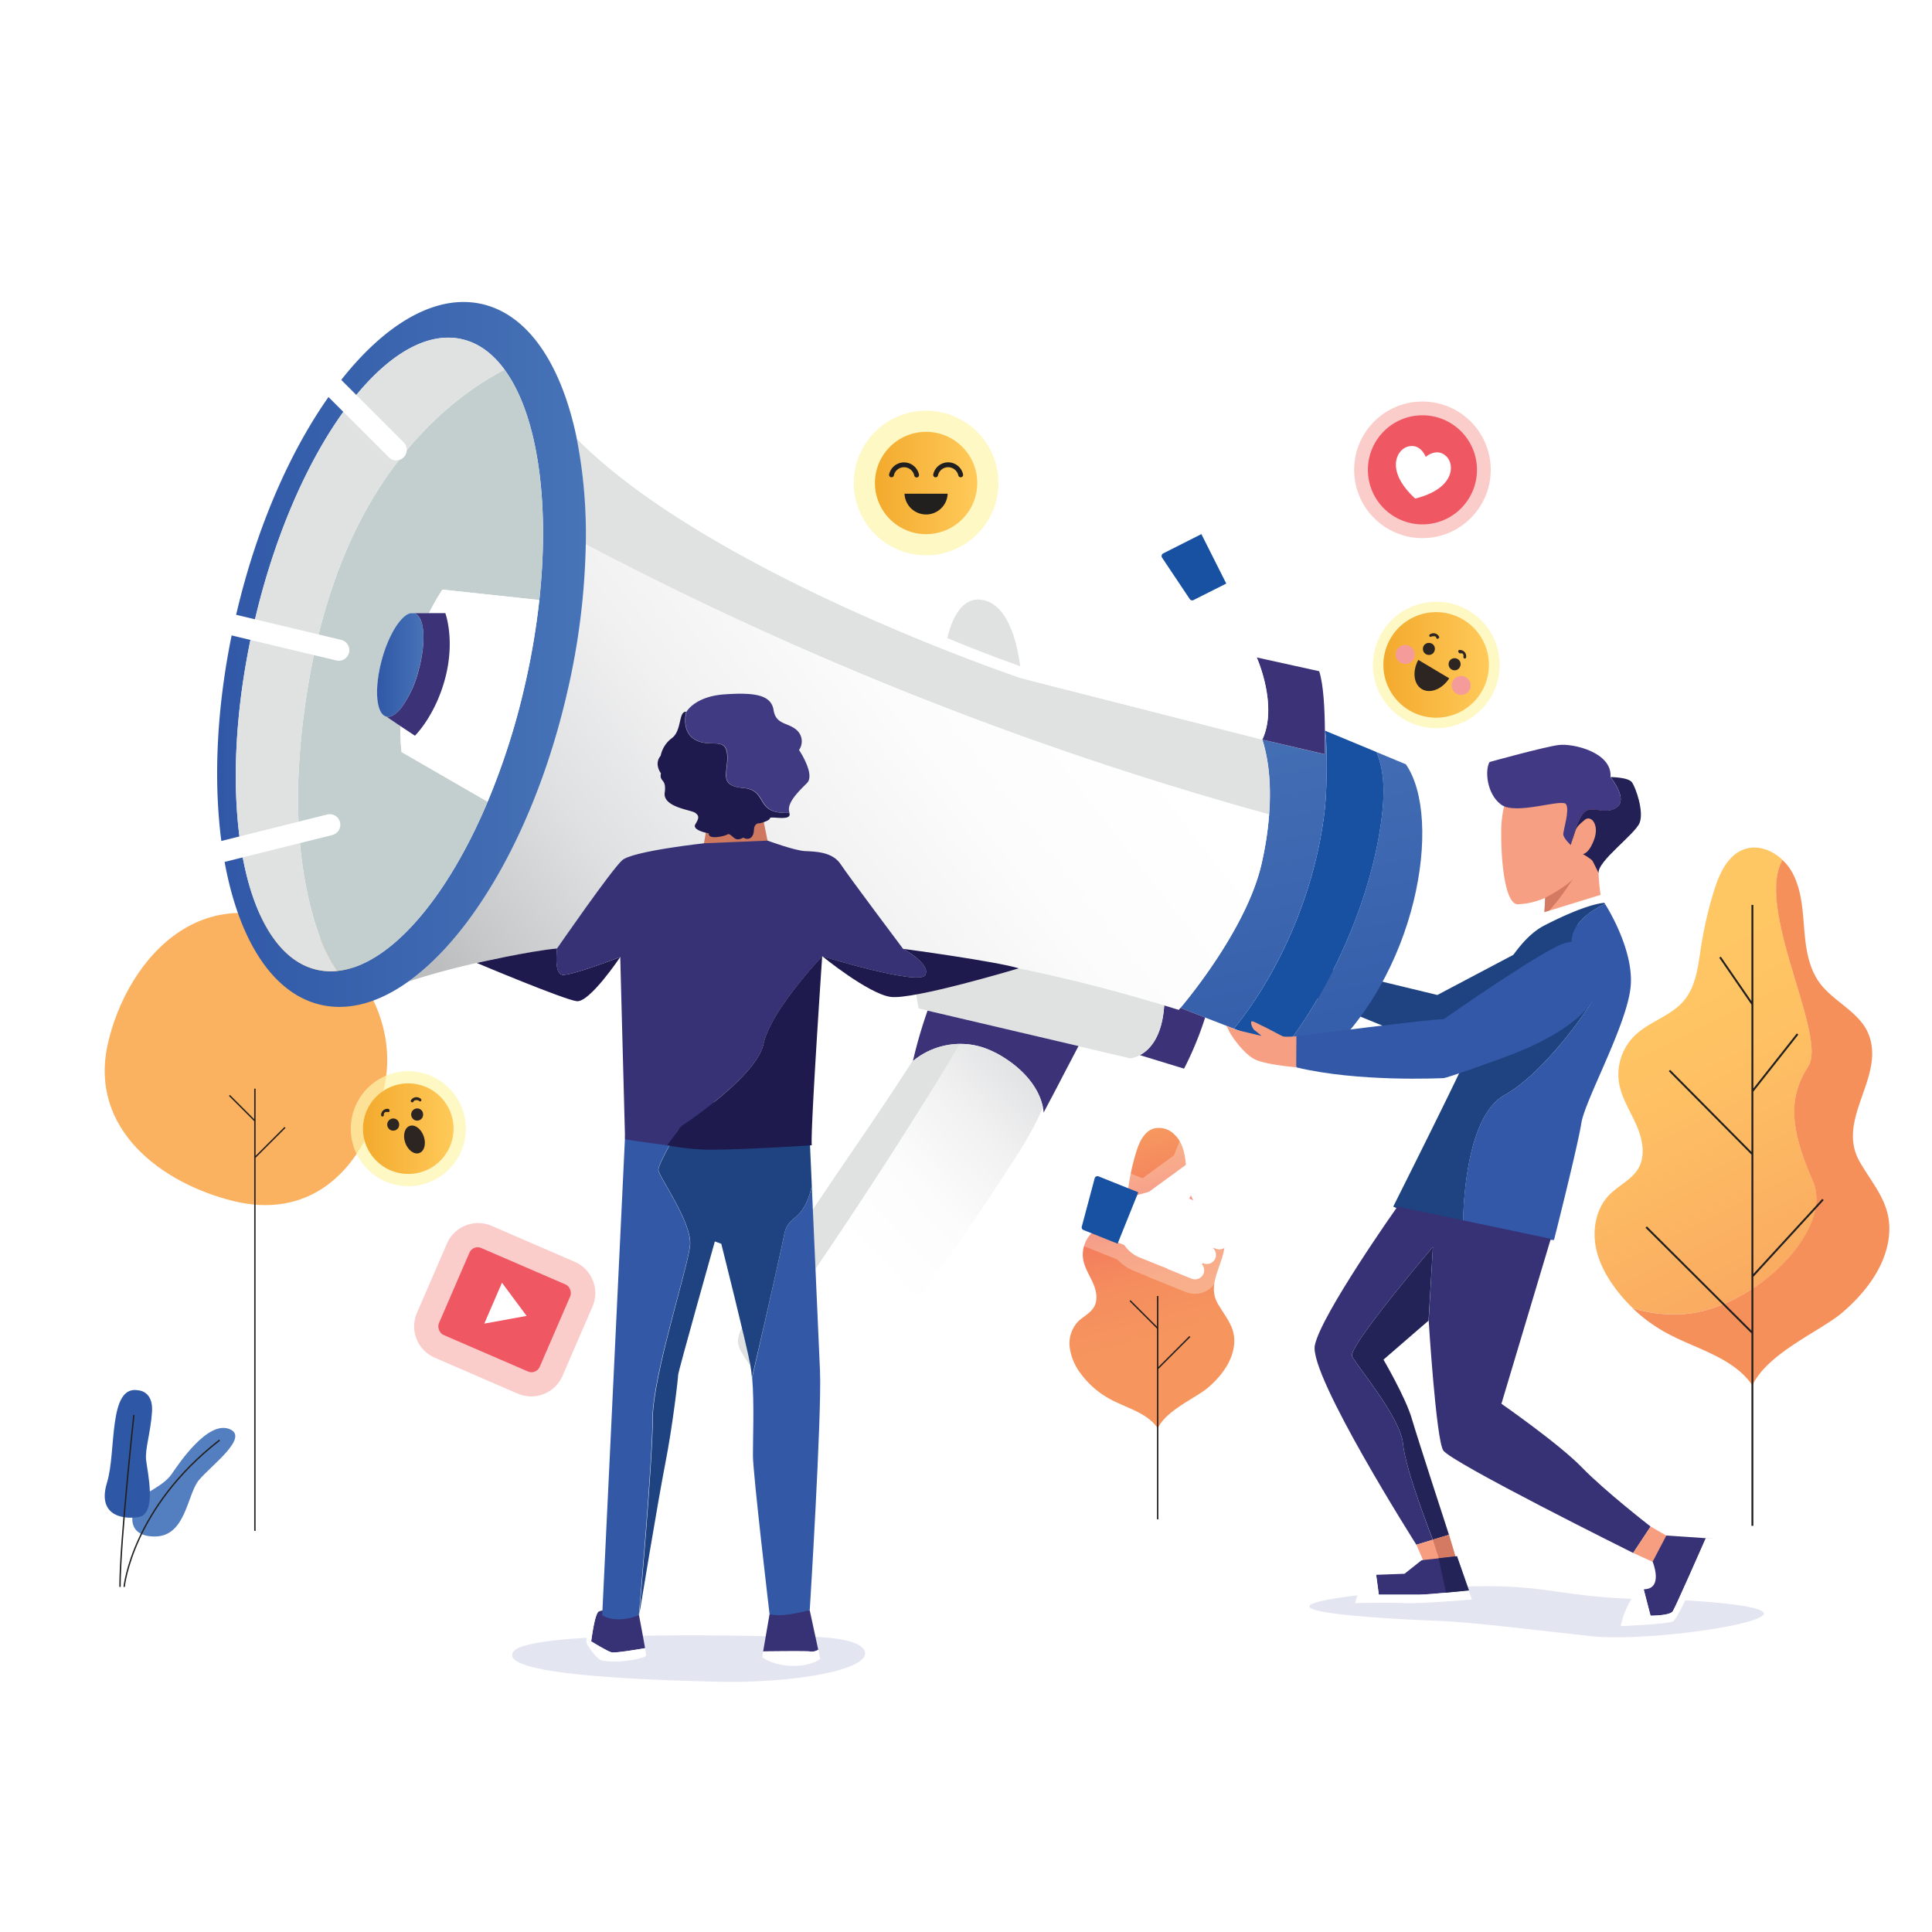 <svg xmlns="http://www.w3.org/2000/svg" xmlns:xlink="http://www.w3.org/1999/xlink" viewBox="0 0 600 600"><defs><style>.cls-1{isolation:isolate;}.cls-2,.cls-34{fill:#fff;}.cls-3{fill:#fab160;}.cls-4,.cls-45,.cls-9{fill:none;stroke-miterlimit:10;stroke-width:0.43px;}.cls-4{stroke:#231f20;}.cls-5{fill:url(#linear-gradient);}.cls-6{fill:#f6905a;}.cls-7{fill:#221f1f;}.cls-8{fill:url(#linear-gradient-2);}.cls-45,.cls-9{stroke:#221f1f;}.cls-10{fill:#4351a2;opacity:0.15;}.cls-10,.cls-40{mix-blend-mode:multiply;}.cls-11{fill:#1e4380;}.cls-12{fill:url(#linear-gradient-3);}.cls-13{fill:#1851a2;}.cls-14{fill:url(#linear-gradient-4);}.cls-15{fill:#3b3277;}.cls-16{fill:#dfe2e1;}.cls-17{fill:url(#linear-gradient-5);}.cls-18{fill:url(#linear-gradient-6);}.cls-19{fill:url(#linear-gradient-7);}.cls-20{fill:#c3cfce;}.cls-21{fill:url(#linear-gradient-8);}.cls-22{fill:#f79f82;}.cls-23{fill:#d47a62;}.cls-24{fill:#413984;}.cls-25{fill:#232055;}.cls-26{fill:#3258a7;}.cls-27{fill:#373175;}.cls-28{fill:#242358;}.cls-29{fill:#f79e81;}.cls-30{fill:#ce7860;}.cls-31{fill:#403a82;}.cls-32{fill:#1f1a4d;}.cls-33{fill:#3359a6;}.cls-34{opacity:0.28;}.cls-35{fill:#fdf5ad;opacity:0.71;}.cls-36{fill:url(#linear-gradient-9);}.cls-37{fill:#f59b9a;}.cls-38{fill:#2c2522;}.cls-39{fill:url(#linear-gradient-10);}.cls-40{fill:#facdcb;}.cls-41{fill:#ef5763;}.cls-42{fill:url(#linear-gradient-11);}.cls-43{fill:#537ebf;}.cls-44{fill:#2e58a6;}.cls-45{stroke-linecap:round;}</style><linearGradient id="linear-gradient" x1="575.85" y1="429.19" x2="509.07" y2="297.75" gradientUnits="userSpaceOnUse"><stop offset="0" stop-color="#f79a5f"/><stop offset="0.29" stop-color="#faac61"/><stop offset="0.71" stop-color="#fec063"/><stop offset="1" stop-color="#ffc764"/></linearGradient><linearGradient id="linear-gradient-2" x1="341.45" y1="347.42" x2="370.38" y2="453.91" gradientUnits="userSpaceOnUse"><stop offset="0" stop-color="#f79c5f"/><stop offset="0.08" stop-color="#f6975f"/><stop offset="0.18" stop-color="#f5895e"/><stop offset="0.28" stop-color="#f2725d"/><stop offset="0.37" stop-color="#f4815d"/><stop offset="0.48" stop-color="#f58e5e"/><stop offset="0.64" stop-color="#f6955e"/><stop offset="1" stop-color="#f6975e"/></linearGradient><linearGradient id="linear-gradient-3" x1="433.28" y1="353.97" x2="402.6" y2="201.19" gradientUnits="userSpaceOnUse"><stop offset="0" stop-color="#3058a7"/><stop offset="1" stop-color="#4773b7"/></linearGradient><linearGradient id="linear-gradient-4" x1="406.96" y1="359.25" x2="376.29" y2="206.47" xlink:href="#linear-gradient-3"/><linearGradient id="linear-gradient-5" x1="159.36" y1="330.76" x2="332.97" y2="195.35" gradientUnits="userSpaceOnUse"><stop offset="0" stop-color="#bbbdbf"/><stop offset="0.07" stop-color="#c6c7c9"/><stop offset="0.28" stop-color="#dfe0e1"/><stop offset="0.5" stop-color="#f1f1f2"/><stop offset="0.74" stop-color="#fcfcfc"/><stop offset="1" stop-color="#fff"/></linearGradient><linearGradient id="linear-gradient-6" x1="348.14" y1="313.63" x2="267.12" y2="391.18" xlink:href="#linear-gradient-5"/><linearGradient id="linear-gradient-7" x1="67.44" y1="203.25" x2="181.95" y2="203.25" xlink:href="#linear-gradient-3"/><linearGradient id="linear-gradient-8" x1="117.1" y1="206.52" x2="131.51" y2="206.52" xlink:href="#linear-gradient-3"/><linearGradient id="linear-gradient-9" x1="429.63" y1="206.52" x2="462.43" y2="206.52" gradientTransform="translate(488.79 -283.14) rotate(70.15)" gradientUnits="userSpaceOnUse"><stop offset="0" stop-color="#f3aa2d"/><stop offset="1" stop-color="#ffca5a"/></linearGradient><linearGradient id="linear-gradient-10" x1="112.72" y1="350.52" x2="140.88" y2="350.52" gradientTransform="translate(34.06 -10.51) rotate(5.48)" xlink:href="#linear-gradient-9"/><linearGradient id="linear-gradient-11" x1="271.72" y1="149.98" x2="303.5" y2="149.98" gradientTransform="matrix(1, 0, 0, 1, 0, 0)" xlink:href="#linear-gradient-9"/></defs><g class="cls-1"><g id="Layer_2" data-name="Layer 2"><g id="Layer_1-2" data-name="Layer 1"><rect class="cls-2" width="600" height="600"/><path class="cls-3" d="M102.6,293.41c3.21,2.2,23.15,20.84,16.2,46.59s-24,38.49-46.3,33-44.85-22.28-39.06-48.61S64.4,267.37,102.6,293.41Z"/><line class="cls-4" x1="79.16" y1="338.09" x2="79.16" y2="475.42"/><line class="cls-4" x1="79.16" y1="359.48" x2="88.52" y2="350.13"/><line class="cls-4" x1="79.16" y1="348.1" x2="71.25" y2="340.19"/><g id="tree"><path class="cls-5" d="M522.71,408.11c21.81-1.4,47-26,40.33-41.29s-8.15-25.34-1.44-35.64c6.09-9.35-16.64-48.94-8-64.11-3.22-3.06-7.68-4.76-11.8-3.36-5.22,1.78-7.82,7.54-9.46,12.81a121.83,121.83,0,0,0-4.11,17.8c-.88,5.74-1.5,11.91-5.22,16.38-4.07,4.9-11,6.58-15.49,11.07a16.92,16.92,0,0,0-4.71,14.58c.78,4.62,3.45,8.66,5.35,12.95s3,9.45.67,13.52c-2.06,3.57-6.21,5.34-9.09,8.3-3.67,3.78-5,9.42-4.38,14.66s3.15,10.09,6.29,14.32a48.57,48.57,0,0,0,5.46,6.18A44,44,0,0,0,522.71,408.11Z"/><path class="cls-6" d="M544.22,430.24c4.65-10.05,21.41-17,27.89-22.58,6.84-5.85,13.1-13.69,14.41-22.86,1.46-10.26-4.14-15.75-8.86-23.81-7.82-13.34,8-26.44,2.63-39.84-2.76-6.9-10.87-10-15.25-16-3.49-4.81-4.27-11-4.75-16.95s-.85-12.1-3.73-17.31a16,16,0,0,0-3-3.81c-8.62,15.17,14.11,54.76,8,64.11-6.71,10.3-5.19,20.39,1.44,35.64s-18.52,39.89-40.33,41.29a44,44,0,0,1-15.62-1.83,49.37,49.37,0,0,0,10.44,7.65C526.8,419,538.26,421.52,544.22,430.24Z"/><polygon class="cls-7" points="566.37 372.71 565.94 372.31 544.52 395.64 544.52 339.01 558.49 321.31 558.02 320.94 544.52 338.05 544.52 281.02 543.93 281.02 543.93 310.93 534.42 297.1 533.93 297.43 543.93 311.98 543.93 357.73 518.68 332.25 518.26 332.67 543.93 358.57 543.93 413.24 511.45 380.87 511.03 381.29 543.93 414.07 543.93 473.85 544.52 473.85 544.52 396.52 566.37 372.71"/></g><g id="tree-2" data-name="tree"><path class="cls-8" d="M378.23,404.93c-4.37-7.46,4.46-14.78,1.47-22.27-1.54-3.86-6.08-5.58-8.52-9-1.95-2.69-2.39-6.16-2.66-9.47s-.47-6.76-2.08-9.67a8.74,8.74,0,0,0-1.66-2.13,6.68,6.68,0,0,0-6.6-1.88c-2.92,1-4.37,4.21-5.29,7.16a67.84,67.84,0,0,0-2.29,9.94c-.5,3.21-.84,6.66-2.92,9.16-2.28,2.74-6.12,3.68-8.66,6.18a9.47,9.47,0,0,0-2.63,8.15c.44,2.59,1.93,4.85,3,7.24s1.68,5.28.37,7.55c-1.15,2-3.46,3-5.07,4.65a10,10,0,0,0-2.45,8.19,17.26,17.26,0,0,0,3.51,8,27.07,27.07,0,0,0,3.05,3.45,27.6,27.6,0,0,0,5.84,4.28c5.18,2.82,11.59,4.24,14.92,9.11,2.59-5.61,12-9.51,15.58-12.61,3.82-3.27,7.32-7.66,8.05-12.78C384,412.49,380.87,409.43,378.23,404.93Z"/></g><line class="cls-9" x1="359.53" y1="402.49" x2="359.53" y2="471.84"/><line class="cls-9" x1="359.53" y1="425.06" x2="369.52" y2="415.07"/><line class="cls-9" x1="359.53" y1="412.52" x2="350.94" y2="403.93"/><g id="shadow"><path class="cls-10" d="M244.14,508.3s22.69-1.05,24.43,4.58-21.7,10-46.3,9.39-68-2.29-62.79-9.39S244.14,508.3,244.14,508.3Z"/><path class="cls-10" d="M517.92,496.72s33.74,1.29,29.49,5-38.38,8-53,6.44-37.08-4.44-48.34-4.82-71.65-3.24-16.67-8.76S476.09,496.83,517.92,496.72Z"/></g><path class="cls-11" d="M486.89,287.6,446.38,309l-36.46-8.82L406.44,309s36.47,15.53,41.68,16.52,44.27-11,47.16-20.13S493.09,284.66,486.89,287.6Z"/><g id="mic"><path class="cls-12" d="M436.6,237.36c11.6,16.63,3.78,66.19-27,92.36l-10.78-4.19c15.15-19.4,27.2-47.09,30.25-71.45.86-6.9,1.11-14.2-1.63-20.54Z"/><path class="cls-13" d="M427.45,233.54c2.74,6.34,2.49,13.64,1.63,20.54-3.05,24.36-15.1,52-30.25,71.45l-15.62-6.06c15-18.54,25.39-43.87,28.14-67.44,1-8.74.76-23.18.11-25.13v0Z"/><path class="cls-14" d="M374.27,316l-7.67-3v0c3.31-3.92,20.89-25.55,25.23-44.89a103.62,103.62,0,0,0,2.32-15.23c.86-11.45-.78-19.1-2.11-23.18l19.36,4.56s.1-3.16.06-7.35c.65,1.95.9,16.39-.11,25.13-2.75,23.57-13.17,48.9-28.14,67.44Z"/><path class="cls-15" d="M411.46,226.88v0c0,4.19-.06,7.35-.06,7.35L392,229.69c5-10.63-1.74-25.52-1.74-25.52l19.42,4.28C411.07,212.57,411.42,220.82,411.46,226.88Z"/><path class="cls-16" d="M392,229.69c1.33,4.08,3,11.73,2.11,23.18l-.31,0a1066.26,1066.26,0,0,1-211.91-83.79,154.11,154.11,0,0,0-2.81-32.87c41.72,42.13,138.07,74.42,138.07,74.42Z"/><path class="cls-17" d="M366.6,313v0c-.34.41-.53.62-.53.62l-4.52-1.38a507.24,507.24,0,0,0-75.92-16.9c-83-11.65-139.66,3.16-158.83,9.51,20.43-14.58,39.77-48.16,49.35-89.75a221,221,0,0,0,5.78-46.05,1066.26,1066.26,0,0,0,211.91,83.79l.31,0a103.62,103.62,0,0,1-2.32,15.23C387.49,287.44,369.91,309.07,366.6,313Z"/><path class="cls-2" d="M390.3,204.17s6.7,14.89,1.74,25.52a20.1,20.1,0,0,0-1.44-3.56,431.35,431.35,0,0,1-73.77-19.23c-.76-6-3.16-17.6-10.23-20.18Z"/><path class="cls-2" d="M392,229.69l-74.85-19.08s-.06-1.48-.36-3.71a431.35,431.35,0,0,0,73.77,19.23A20.1,20.1,0,0,1,392,229.69Z"/><path class="cls-15" d="M366.6,313l7.67,3a102.92,102.92,0,0,1-6.55,15.88L354,327.68c2.88-1.51,6.9-5.42,7.56-15.43l4.52,1.38S366.26,313.42,366.6,313Z"/><path class="cls-16" d="M288.06,313.84l-2.75-.66s-2.6-10.79.32-17.83a507.24,507.24,0,0,1,75.92,16.9c-.66,10-4.68,13.92-7.56,15.43a8,8,0,0,1-3,1l-16.05-3.78Z"/><path class="cls-15" d="M323.89,343.92c-1.28-6.47-6.38-11.88-12.05-15.44a29.67,29.67,0,0,0-6.51-3.16,22.42,22.42,0,0,0-7.09-1.12,23.17,23.17,0,0,0-14.67,5.28l-.06,0c0-.13.06-.25.1-.38a146.08,146.08,0,0,1,4.45-15.24l46.88,11c-.63,1.22-1.29,2.45-1.92,3.67l-2.75,5.24c-2,3.93-4.1,7.82-6.16,11.75A12.23,12.23,0,0,0,323.89,343.92Z"/><path class="cls-18" d="M311.84,328.48c5.67,3.56,10.77,9,12.05,15.44-3,7.05-7.17,13.6-11.38,20Q290,398.49,264.19,430.84c-1.16,1.46-2.41,3-4.17,3.59-1.93.67-4,.13-6-.43-7.44-2.1-15.21-4.4-20.69-9.84a2.12,2.12,0,0,1-.3-.36,2.1,2.1,0,0,1-.28-.56l.22-.09q34.41-48.3,65.26-98.95a22.42,22.42,0,0,1,7.09,1.12A29.67,29.67,0,0,1,311.84,328.48Z"/><path class="cls-2" d="M316.83,206.9c.3,2.23.36,3.71.36,3.71s-96.35-32.29-138.07-74.42v0c-.58-2.92-1.28-5.71-2.06-8.38,9.84,8.51,52.23,43.36,117.17,70.37v0C301.47,201.2,309,204.13,316.83,206.9Z"/><path class="cls-16" d="M306.6,186.72c7.07,2.58,9.47,14.16,10.23,20.18-7.82-2.77-15.36-5.7-22.61-8.72v0C294.35,197.53,297.13,183.27,306.6,186.72Z"/><path class="cls-16" d="M283.51,329.46l.06,0a23.17,23.17,0,0,1,14.67-5.28Q267.43,374.83,233,423.15l-.22.09a2.1,2.1,0,0,0,.28.56l-.22.15c-.85-1.21-1.63-2.45-2.38-3.74a8.39,8.39,0,0,1-1.31-3.48,8.81,8.81,0,0,1,1.33-4.38c15.08-29.29,35.53-55.43,53.15-83.27C283.57,329.21,283.55,329.33,283.51,329.46Z"/><path class="cls-19" d="M156.69,114.8c-3.64-5-8.06-8.27-13.2-9.45C120.27,100,91.36,139.5,78.91,193.56S75.16,295.8,98.38,301.15a19,19,0,0,0,6.34.38c16.13-1.61,33.94-22.17,46.73-52.55a220.16,220.16,0,0,0,11.51-36,229.16,229.16,0,0,0,4.53-26.6C170.86,155.17,166.76,128.52,156.69,114.8Zm20.36,13c.78,2.67,1.48,5.46,2.06,8.38v0a154.11,154.11,0,0,1,2.81,32.87,221,221,0,0,1-5.78,46.05c-9.58,41.59-28.92,75.17-49.35,89.75-9.09,6.49-18.41,9.22-27.17,7.2-28.41-6.55-40.24-60.56-26.39-120.67s48.1-103.49,76.51-96.94C162.42,97.37,171.77,109.69,177.05,127.79Z"/><path class="cls-20" d="M156.69,114.8c10.07,13.72,14.17,40.37,10.8,71.54l-30.07-3.23a63.33,63.33,0,0,0-4.19,7.31h-4.56a2.61,2.61,0,0,0-1.18,0h0c-3,.73-6.79,6.7-8.9,14.5-2.4,8.88-1.8,16.76,1.38,17.62l4.38,2.94a65.23,65.23,0,0,0,.37,8.08L151.44,249v0c-12.79,30.38-30.6,50.94-46.73,52.55-3.76-5.41-6.06-11.71-7.78-18.08-5.5-20.41-5.22-42-2.39-62.95,2.86-21.18,8.38-42.2,18.53-61C123.13,140.94,138,124.59,156.69,114.8Z"/><path class="cls-2" d="M137.42,183.11l30.07,3.23a229.16,229.16,0,0,1-4.53,26.6,220.16,220.16,0,0,1-11.51,36v0l-26.74-15.4a65.23,65.23,0,0,1-.37-8.08l4.53,3s6.36-6.17,9.44-18,0-20.05,0-20.05h-5.07A63.33,63.33,0,0,1,137.42,183.11Z"/><path class="cls-16" d="M143.49,105.35c5.14,1.18,9.56,4.48,13.2,9.45-18.7,9.79-33.56,26.14-43.61,44.71-10.15,18.79-15.67,39.81-18.53,61-2.83,21-3.11,42.54,2.39,62.95,1.72,6.37,4,12.67,7.78,18.08a19,19,0,0,1-6.34-.38c-23.22-5.35-31.93-53.52-19.47-107.59S120.27,100,143.49,105.35Z"/><path class="cls-21" d="M131.25,194.65c-.41-2.32-1.29-3.87-2.58-4.23h-1.2c-3,.73-6.79,6.7-8.9,14.5-2.4,8.88-1.8,16.76,1.38,17.62,1.39.38,3-.67,4.66-2.71A33.26,33.26,0,0,0,130,208C131.46,202.82,131.83,198,131.25,194.65Z"/><path class="cls-15" d="M138.3,190.42h-9.63c1.29.36,2.17,1.91,2.58,4.23.58,3.31.21,8.17-1.22,13.39a33.26,33.26,0,0,1-5.42,11.79c-1.61,2-3.27,3.09-4.66,2.71l4.38,2.94,4.53,3s6.36-6.17,9.44-18S138.3,190.42,138.3,190.42Z"/><path class="cls-2" d="M123.05,143a3.27,3.27,0,0,1-2.32-1L83.47,104.77a3.28,3.28,0,1,1,4.65-4.64l37.25,37.25a3.29,3.29,0,0,1-2.32,5.61Z"/><path class="cls-2" d="M105.27,205.21a3.35,3.35,0,0,1-.76-.09l-54.44-13a3.28,3.28,0,1,1,1.52-6.39L106,198.73a3.29,3.29,0,0,1-.76,6.48Z"/><path class="cls-2" d="M50.4,272.41a3.28,3.28,0,0,1-.79-6.46l52-13a3.28,3.28,0,0,1,1.59,6.37l-52,13A3.57,3.57,0,0,1,50.4,272.41Z"/></g><g id="man_1" data-name="man 1"><g id="head"><path class="cls-22" d="M496.42,265.86a19.69,19.69,0,0,0,2.4-12.69c-1.15-9-16.2-22.35-29.07-8.54,0,0-3.47,3.76-3.54,13.6s1.29,22.56,5.13,22.6a22.88,22.88,0,0,0,8.53-2c-.13,3.74-.37,7.92-.79,8.8l18.45-7A66.81,66.81,0,0,1,496.42,265.86Z"/><path class="cls-23" d="M479.87,278.8s6.95-3.57,8.83-6.1c0,0-3.69,5.57-5.5,7.67s-3.66,4.41-3.66,4.41Z"/><path class="cls-24" d="M492.15,252.2c2.51-2.21,6.27,1.16,9.93-1.44s-1.93-9.39-1.93-9.39c.67-7.67-11.57-10.58-16.1-10s-21.45,5.28-21.45,5.28c-1.46,2.39-1,9.86,3.6,13.24s19-2,20.16-.12-.87,8-.87,9.28,2.32,3.38,2.32,3.38S489.64,254.42,492.15,252.2Z"/><path class="cls-25" d="M492.15,254.62c1.93-1.64,4.63,1.44,2.93,6.07s-3.51,4.53-3.51,4.53,2.7,1.55,3.06,2.22,1.84,3.69,1.84,3.69c-.44-3.66,11.4-12.08,12.75-15.65S508,244.68,506.86,243s-6.71-1.67-6.71-1.67,5.6,6.78,1.93,9.39-7.42-.77-9.93,1.44-4.34,10.23-4.34,10.23l1.25-3.76C489.54,256.83,490.22,256.25,492.15,254.62Z"/><path class="cls-2" d="M479.54,283.31s-1.52,4.6-1.14,4.71,19.68-6.43,19.82-7.19-1.15-2.92-1.15-2.92Z"/></g><g id="top"><path class="cls-11" d="M467.21,340.12c13.6-7.67,27.22-29,27.22-29a88.32,88.32,0,0,1-6.14-16.84c-1.93-8.39,9.93-13.43,9.93-13.43l.47.26-.45-.72s-5,0-18.7,7.06-23,37.35-24,40.54-22.86,46.73-22.86,46.73,12,5.4,18.9,7.14c.75.18,1.7.37,2.79.55h0S453.61,347.79,467.21,340.12Z"/><path class="cls-26" d="M491.09,348.85c1.15-7.33,14.27-30.67,15.33-42.54.92-10.27-5.89-22.21-7.73-25.22l-.47-.26s-11.86,5-9.93,13.43a88.32,88.32,0,0,0,6.14,16.84s-13.62,21.35-27.22,29-12.88,42.27-12.88,42.27h0c9.07,1.5,28.28,2.73,28.28,2.73S489.93,356.18,491.09,348.85Z"/><path class="cls-26" d="M448.3,316.54s29.19-20.4,36.71-23.3,13.29,2.46,11.49,12.88-19,18.23-26.1,21-21.17,7.69-22.1,7.7-26.46,1.3-45.69-3.34c0,0-1.79-7.22,0-9.64C402.61,321.82,447.47,316.05,448.3,316.54Z"/></g><g id="bottom"><path class="cls-27" d="M507.19,482.28l5.42-8.2s-14.2-11-21.33-18.36-25-19.77-25-19.77l15.33-51.22L434,374.7s-23.85,33.76-25.67,43.14,31.53,61.89,31.53,61.89l5.11-1.55s-8.49-21.5-9.26-29.79-14.47-24.31-15.82-27.2S445,387.24,445,387.24l-1.31,22.89s2.28,36.62,4.5,40.28S507.19,482.28,507.19,482.28Z"/><path class="cls-28" d="M419.9,421.19c1.35,2.89,15.05,18.9,15.82,27.2S445,478.18,445,478.18l5-1.53s-9.66-29.63-11.58-36.17-8.77-18.23-8.77-18.23l14-12.12L445,387.24S418.55,418.29,419.9,421.19Z"/></g><g id="feet"><polygon class="cls-29" points="507.19 482.28 513.51 485.16 517.92 477.13 512.61 474.08 507.19 482.28"/><polygon class="cls-29" points="450 476.65 452.18 483.97 442.87 486.64 439.87 479.74 450 476.65"/><polygon class="cls-23" points="444.98 478.18 447.32 485.39 452.18 483.97 450 476.65 444.98 478.18"/></g><g id="shoes"><path class="cls-27" d="M519.49,500.4c.93-1.43,10.28-22.74,10.28-22.74l2.49.21-14.76-1L513.24,485s3.3,8-2.2,8.53a3.57,3.57,0,0,0-.57.1l2.12,8.15S518.57,501.83,519.49,500.4Z"/><path class="cls-2" d="M503.3,505s14.48-.57,16.28-1.46,12.68-25.62,12.68-25.62l-2.49-.21S520.42,499,519.49,500.4s-6.9,1.35-6.9,1.35l-2.12-8.15C505.39,494.83,503.3,505,503.3,505Z"/><path class="cls-27" d="M441,495.21c2.66,0,15.2-1.29,15.2-1.29l-3.71-10.62-11,1.24-5.31,4.21-8.79.32.83,6.14Z"/><polygon class="cls-2" points="456.15 493.93 456.15 493.93 457.12 496.72 456.15 493.93"/><path class="cls-2" d="M420.88,497.86s11.12-.26,15.59,0,20.65-1.11,20.65-1.11l-1-2.8s-12.54,1.29-15.2,1.29H428.18l-.83-6.14C422.62,489.47,420.88,497.86,420.88,497.86Z"/><polygon class="cls-28" points="446.79 483.94 449.08 494.61 456.15 493.93 452.44 483.3 446.79 483.94"/></g><path id="hand" class="cls-22" d="M402.61,321.82s-3.54.32-4.26,0-5-2.64-6-3.08-3.36-1.82-3.69-1.52.11,2.14,1.12,2.86,2,1.63,2,1.63l-7.44-1.78a34.34,34.34,0,0,1-3.55-1.38c-.36-.29.32.19.79,1.42s4.81,7.74,8.64,9.26,12.33,2.23,12.33,2.23Z"/></g><g id="man_2" data-name="man 2"><g id="head-2" data-name="head"><polygon class="cls-30" points="220.1 253.6 218.51 262.48 238.53 261.9 236.4 251.34 220.1 253.6"/><path class="cls-31" d="M216,229.74c4.59,2.59,9.39-1,9.88,4.48s-3.05,9.83,5,10.48,3.24,8.35,14.31,7.69c-1.08-2.88,2.78-6.56,5.43-9.21s-2.47-10.27-2.47-10.27a4.66,4.66,0,0,0-.47-5.93c-2.73-2.74-6.7-1.7-7.44-6.47S234.23,215,225,215.64s-11.8,5.4-11.8,5.4S211.36,227.14,216,229.74Z"/><path class="cls-32" d="M208.7,229.2a9.09,9.09,0,0,0-3.53,5.51c-2.16,2.59.09,5.45.09,5.45-.58,2.81,1.8,1.49,1.17,6s8.15,5.35,9.42,6.24,1.33,1.6.11,3.56,4.18,2.86,4.18,2.86c-.31,2.12,5.05.82,5.76.33s1.55.85,2.55,1.36,2.39-.39,2.39-.39c1.49.93,3.18.23,3.29-2.27s1.8-2.16,1.8-2.16,3.07-.74,3.18-1.57,7.09,1.15,6-1.72c-11.07.66-6.28-7-14.31-7.69s-4.49-5-5-10.48-5.29-1.89-9.88-4.48-2.8-8.7-2.8-8.7C210.66,220.78,211.83,226.82,208.7,229.2Z"/></g><g id="shoes-2" data-name="shoes"><path class="cls-27" d="M251.43,512.86a3.67,3.67,0,0,0,2.68-.52h0L251.45,500,239,501.24,237,512.86h0S249.47,512.7,251.43,512.86Z"/><path class="cls-2" d="M245.93,517.35c6.08.15,8.79-2.17,8.79-2.17l-.61-2.84h0a3.67,3.67,0,0,1-2.68.52c-2-.16-14.39,0-14.39,0h0l-.3,1.81S239.85,517.21,245.93,517.35Z"/><path class="cls-27" d="M183.6,509.73s5.06,3.14,6.36,3.43,10.37-1.31,10.37-1.31c-.62-3.63-1.88-10.23-1.88-10.23s-9.36-2.4-12.25-1.24a2.48,2.48,0,0,0-.39.21C184.57,501.64,183.6,509.73,183.6,509.73Z"/><path class="cls-2" d="M182.25,510.5c.57,1.06,3.09,4.9,4.82,5.21,5.54,1,13.6-.77,13.6-1.6,0-.2-.14-1.07-.34-2.26,0,0-9.07,1.59-10.37,1.31s-6.36-3.43-6.36-3.43,1-8.09,2.21-9.14C183.16,502.27,181.69,509.49,182.25,510.5Z"/></g><g id="bot"><path class="cls-33" d="M214.27,386.85c.77-7.14-9.84-21.6-9.84-23.53s6-12.15,6-12.15c.38-2.77,2.17-6,4.84-9.28l-20.57-1.32-7.68,161.05c4.63,2.89,11.38,0,11.38,0s4.24-48,4.24-61.14S213.5,394,214.27,386.85Z"/><path class="cls-33" d="M254.65,425.57c-.37-8.42-1.61-36.36-2.53-57.18-2.69,11.46-7.3,8.64-8.53,14.8-1.74,8.68-10,44.66-10,44.66h0c.7,8,.21,19.48.24,24.2,0,5.6,5.16,49.19,5.16,49.19,3.95,1.33,12.49-1.26,12.49-1.26S255.26,439.51,254.65,425.57Z"/><path class="cls-11" d="M243.59,383.19c1.23-6.16,5.84-3.34,8.53-14.8-.6-13.64-1.07-24.22-1.07-24.22l-35.73-2.28c-2.67,3.24-4.46,6.51-4.84,9.28,0,0-6,10.22-6,12.15s10.61,16.39,9.84,23.53-11.58,40.51-11.58,53.63-4.24,61.14-4.24,61.14,5.79-35.29,8.1-47.06,4-26.54,4-27.56S222,385.55,222,385.55l2,.72s7.9,31.43,9,37.53c.22,1.19.39,2.56.52,4.05h0S241.85,391.87,243.59,383.19Z"/></g><g id="top-2" data-name="top"><path class="cls-27" d="M287.38,302.79c1.74-3.47-6.93-8.13-6.93-8.13s-16.87-22.47-19.4-26.3-7.89-3.91-11.07-4.05-11.62-3.25-11.62-3.25l-19.74.83s-22.1,2.42-25.36,5.24S173,294.55,173,294.55s-1.08,7.81,1.62,8.19,18-5.54,18-5.54l1.5,56.63s5.65.9,13,1.84l4.32-5.85S235,334.48,237.13,324.2,255.36,297,255.36,297,285.64,306.27,287.38,302.79Z"/><path class="cls-32" d="M280.45,294.66s8.67,4.66,6.93,8.13-32-5.81-32-5.81,14.22,11.6,21.17,12.61,39.84-8.87,39.84-8.87C309.39,298.55,280.45,294.66,280.45,294.66Z"/><path class="cls-32" d="M211.47,349.82l-4.32,5.85a77.31,77.31,0,0,0,12.95,1.38c11.55,0,32-1.38,32-1.38-.44-4.63,3.24-58.69,3.24-58.69s-16.1,16.94-18.23,27.22S211.47,349.82,211.47,349.82Z"/><path class="cls-32" d="M174.63,302.74c-2.7-.38-1.62-8.19-1.62-8.19-8.9.86-24.95,4.5-24.95,4.5s27.05,11.41,31.06,11.88,13.51-13.73,13.51-13.73S177.33,303.13,174.63,302.74Z"/></g></g><g id="emoji"><path class="cls-2" d="M400.72,153.68a2.82,2.82,0,0,0,1.11-4,2.89,2.89,0,0,0-3.76-.95l-2.18,1.1-.15.06L385,155.28,382,146.2a1.76,1.76,0,0,0-.19-.39c-4-5.92-6.65-5.27-7.9-4.3a1.45,1.45,0,0,0-.4,1.82l2.72,5.4a1.57,1.57,0,0,1,.15.8l-1.27,13.73-1.67,3.37,6.34,14.6,2.69-1.35h0a10.44,10.44,0,0,0,6-1l8.33-4.2,0,.08,7.12-3.59a2.91,2.91,0,0,0,1.49-3.56,2.81,2.81,0,0,0-2.67-1.83l-.1-.46.22-.11a2.82,2.82,0,0,0,1.25-3.79h0a2.81,2.81,0,0,0-2.7-1.55l-.05-.23.58-.29a2.92,2.92,0,0,0,1.51-3.5,2.81,2.81,0,0,0-3.36-1.81l0-.08Z"/><path class="cls-34" d="M409.8,166a7.6,7.6,0,0,0-.88-1.67,7.34,7.34,0,0,0-.61-5,5.24,5.24,0,0,0-.32-.57,7.18,7.18,0,0,0-.11-4.44,7.55,7.55,0,0,0-1.1-2.06,7.48,7.48,0,0,0-1.06-5.07,7.36,7.36,0,0,0-6.28-3.43,7.54,7.54,0,0,0-3.43.82l-2.06,1-.13.06-6.13,3.09-1.29-4a6.1,6.1,0,0,0-.75-1.54c-3.16-4.68-6.4-7-9.9-7a7.46,7.46,0,0,0-4.62,1.61,6.06,6.06,0,0,0-1.68,7.51l2.31,4.6-1.1,12-11.49,5.79a5.5,5.5,0,0,0-2.1,8l8.6,12.87a5.48,5.48,0,0,0,4.57,2.44,5.6,5.6,0,0,0,2.47-.58l11.78-5.94A14.74,14.74,0,0,0,390.6,183l4.19-2.11,0,.08,11.26-5.67A7.46,7.46,0,0,0,409.8,166Z"/><path class="cls-13" d="M380.83,181.23l-10.19,5.13a.9.9,0,0,1-1.15-.31l-8.6-12.87a.91.91,0,0,1,.34-1.31l11.87-6Z"/><path class="cls-2" d="M380.9,383a2.82,2.82,0,0,0,3.76-1.83,2.91,2.91,0,0,0-1.77-3.46l-2.27-.91-.14-.07-11.2-4.5,4.89-8.2a1.34,1.34,0,0,0,.16-.39c1.8-6.93-.43-8.48-2-8.78a1.47,1.47,0,0,0-1.63.91l-2.26,5.61a1.42,1.42,0,0,1-.5.64l-11.14,8.12-3.64,1-6.76,14.41,2.79,1.12h0a10.35,10.35,0,0,0,4.74,3.86l8.65,3.47,0,.08,7.4,3a2.89,2.89,0,0,0,3.65-1.24,2.81,2.81,0,0,0-.38-3.21l.27-.38.23.09a2.82,2.82,0,0,0,3.68-1.56h0a2.84,2.84,0,0,0-.63-3.06l.14-.18.61.24a2.9,2.9,0,0,0,3.62-1.17,2.83,2.83,0,0,0-.86-3.73l0-.06Z"/><path class="cls-34" d="M377.66,397.91a7.51,7.51,0,0,0,.68-1.77,7.41,7.41,0,0,0,3.33-3.74c.08-.2.15-.41.21-.61a7.37,7.37,0,0,0,4.08-5.21,7.38,7.38,0,0,0,1.53-11.13,7.68,7.68,0,0,0-2.88-2l-2.14-.86-.12-.06L376,369.93l2.14-3.59a5.82,5.82,0,0,0,.66-1.59c1.43-5.47,1-9.4-1.32-12a7.53,7.53,0,0,0-4.25-2.41,6.09,6.09,0,0,0-6.75,3.7l-1.92,4.79-9.73,7.09-11.94-4.8a5.48,5.48,0,0,0-7.35,3.68l-4,15a5.49,5.49,0,0,0,1.18,5,5.61,5.61,0,0,0,2.07,1.46L347,391.16a14.87,14.87,0,0,0,5.21,3.55l4.35,1.76,0,.08,11.7,4.7A7.46,7.46,0,0,0,377.66,397.91Z"/><path class="cls-13" d="M347.08,386.24,336.5,382a.9.9,0,0,1-.54-1.07l4-15a.9.9,0,0,1,1.21-.6l12.33,4.95Z"/><path class="cls-35" d="M446,226.15a19.74,19.74,0,0,1-18.31-12.56A19.66,19.66,0,0,1,446,186.88a19.64,19.64,0,0,1,7.07,38A19.48,19.48,0,0,1,446,226.15Z"/><circle class="cls-36" cx="446.03" cy="206.52" r="16.39" transform="translate(100.31 555.9) rotate(-70.15)"/><path class="cls-37" d="M454.84,215.62a2.94,2.94,0,1,1,1.68-3.8A2.94,2.94,0,0,1,454.84,215.62Z"/><path class="cls-37" d="M437.47,206a2.94,2.94,0,1,1,1.68-3.8A2.93,2.93,0,0,1,437.47,206Z"/><path class="cls-38" d="M447.05,198.07a1.94,1.94,0,0,0-3.06-1,.43.43,0,0,0,0,.6.44.44,0,0,0,.6,0h0l.07,0,.15-.07h0l0,0,.15,0,.09,0h.31l.09,0,.14,0,0,0,.05,0,.15.09,0,0,.05,0,.12.13,0,.06h0a1.09,1.09,0,0,1,.08.15.2.2,0,0,1,0,.08s0,.1,0,0a.43.43,0,0,0,.83-.19Z"/><path class="cls-38" d="M453.1,201.88a1.95,1.95,0,0,1,2.2,2.34.42.42,0,0,1-.81-.25s0,.05,0,0a.28.28,0,0,0,0-.09.85.85,0,0,0,0-.16h0v-.06a.83.83,0,0,0,0-.15.19.19,0,0,0,0-.08,1,1,0,0,0-.07-.15l-.07-.12h0l0-.07-.11-.1,0,0,0,0-.15-.09,0,0-.05,0-.17,0-.07,0h0l-.17,0h-.12a.43.43,0,0,1-.5-.32A.43.43,0,0,1,453.1,201.88Z"/><path class="cls-38" d="M442.11,200.63a1.91,1.91,0,0,1,1.15-.91,2,2,0,0,1,1.47.2,1.82,1.82,0,0,1,.61,2.53v0l0,.07a1.86,1.86,0,0,1-3.38-.51A2,2,0,0,1,442.11,200.63Z"/><path class="cls-38" d="M450.09,205.39a1.87,1.87,0,0,1,1.15-.91,1.9,1.9,0,0,1,1.47.2,1.82,1.82,0,0,1,.61,2.53v0l0,.06a1.9,1.9,0,0,1-1.09.84,1.88,1.88,0,0,1-1.43-.2,1.83,1.83,0,0,1-.86-1.14A2,2,0,0,1,450.09,205.39Z"/><path class="cls-38" d="M450.07,210.66c-2.2,3.39-5.94,4.87-8.51,3.34s-3-5.52-1.1-9.07Z"/><path class="cls-35" d="M126.8,368.39a17.86,17.86,0,1,1,6.67-1.29A17.79,17.79,0,0,1,126.8,368.39Z"/><circle class="cls-39" cx="126.8" cy="350.52" r="14.07" transform="translate(-32.9 13.71) rotate(-5.48)"/><path class="cls-38" d="M131.59,352.87c.82,2.33.2,4.66-1.39,5.22s-3.53-.88-4.35-3.21-.19-4.67,1.39-5.22S130.78,350.54,131.59,352.87Z"/><path class="cls-38" d="M120.94,344.45a2,2,0,0,0-1.84.31,2,2,0,0,0-.75,1.6.44.44,0,0,0,.47.38.45.45,0,0,0,.38-.48h0a.28.28,0,0,1,0-.09,1,1,0,0,1,0-.16h0V346l.06-.15a.2.2,0,0,0,0-.08l.09-.12.1-.11h0l.06-.06a.57.57,0,0,1,.13-.08l0,0,0,0,.16-.06h.09l.17,0h.08l.17,0,.1,0s.09,0,0,0a.42.42,0,1,0,.33-.78Z"/><path class="cls-38" d="M127.58,341.78a2,2,0,0,1,3.2-.42.44.44,0,0,1-.08.6.45.45,0,0,1-.6-.08h0l-.06-.06-.13-.09h0l-.05,0-.15-.07-.08,0-.15,0h-.24l-.15,0H129l-.16.07h0l-.05,0a.71.71,0,0,0-.14.1l-.06.05h0l-.11.13-.06.08s0,.09,0,0a.44.44,0,0,1-.56.22A.43.43,0,0,1,127.58,341.78Z"/><path class="cls-38" d="M120.31,349.69a1.9,1.9,0,0,1,.24-1.45,1.92,1.92,0,0,1,1.21-.85,1.83,1.83,0,0,1,2.17,1.46v0l0,.07a1.93,1.93,0,0,1-.24,1.35,1.88,1.88,0,0,1-2.6.56A2,2,0,0,1,120.31,349.69Z"/><path class="cls-38" d="M127.75,346.57a1.89,1.89,0,0,1,1.45-2.3,1.83,1.83,0,0,1,2.17,1.45v0l0,.07a2,2,0,0,1-.24,1.36,1.89,1.89,0,0,1-1.2.82,1.82,1.82,0,0,1-1.4-.26A2,2,0,0,1,127.75,346.57Z"/><path class="cls-40" d="M164.94,433.67a10.47,10.47,0,0,1-4.2-.88L135,421.64a10.58,10.58,0,0,1-5.51-13.91l9.3-21.51a10.59,10.59,0,0,1,13.92-5.51l25.78,11.16A10.58,10.58,0,0,1,184,405.78l-9.3,21.5A10.58,10.58,0,0,1,164.94,433.67Z"/><rect class="cls-41" x="139.64" y="392.03" width="34.11" height="29.44" rx="2.78" transform="translate(174.36 -28.78) rotate(23.39)"/><polygon class="cls-2" points="155.89 398.36 163.54 408.66 150.4 411.06 155.89 398.36"/><g id="smiley"><path class="cls-35" d="M310.06,150a22.45,22.45,0,1,1-22.45-22.45A22.45,22.45,0,0,1,310.06,150Z"/><path class="cls-42" d="M303.5,150a15.89,15.89,0,1,1-15.89-15.89A15.9,15.9,0,0,1,303.5,150Z"/><path class="cls-7" d="M294.3,153.33a6.7,6.7,0,0,1-13.39,0Z"/><path class="cls-7" d="M289.83,147.31a.75.75,0,0,0,1.47.33,3.22,3.22,0,0,1,3.16-2.54,3.27,3.27,0,0,1,3.16,2.54.75.75,0,1,0,1.47-.33,4.74,4.74,0,0,0-9.26,0Z"/><path class="cls-7" d="M276.13,147.31a.75.75,0,0,0,1.47.33,3.22,3.22,0,0,1,3.16-2.54,3.27,3.27,0,0,1,3.16,2.54.75.75,0,1,0,1.46-.33,4.74,4.74,0,0,0-9.25,0Z"/></g><g id="heart"><circle class="cls-40" cx="441.75" cy="145.91" r="21.21"/><circle class="cls-41" cx="441.75" cy="145.91" r="16.94"/><path class="cls-2" d="M437.11,138.72c3.9-1.17,5.52,2.8,5.67,3.17.3-.26,3.62-3,6.49-.07,2.59,2.61,2.35,10-9.73,13l-.05,0,0,0C430.26,146.38,433.58,139.77,437.11,138.72Z"/></g></g><g id="plant"><path class="cls-43" d="M43.56,465.2c1.29-1.5,7.26-3.76,9.77-7.44s11.19-16.47,17.82-14-5.74,11.47-9.41,15.94-4,17.47-13.67,17.47S40.7,468.51,43.56,465.2Z"/><path class="cls-44" d="M43,431.79s4.65.14,4.21,6.68-2.2,11.41-1.84,14.91,3.54,16.88-2.37,17.77S30.28,470,33.24,460.41,33.5,429.91,43,431.79Z"/><path class="cls-45" d="M41.56,439.58s-4.29,39.53-4.29,53.08"/><path class="cls-45" d="M38.58,492.66s2.49-24.3,29.49-45.31"/></g></g></g></g></svg>